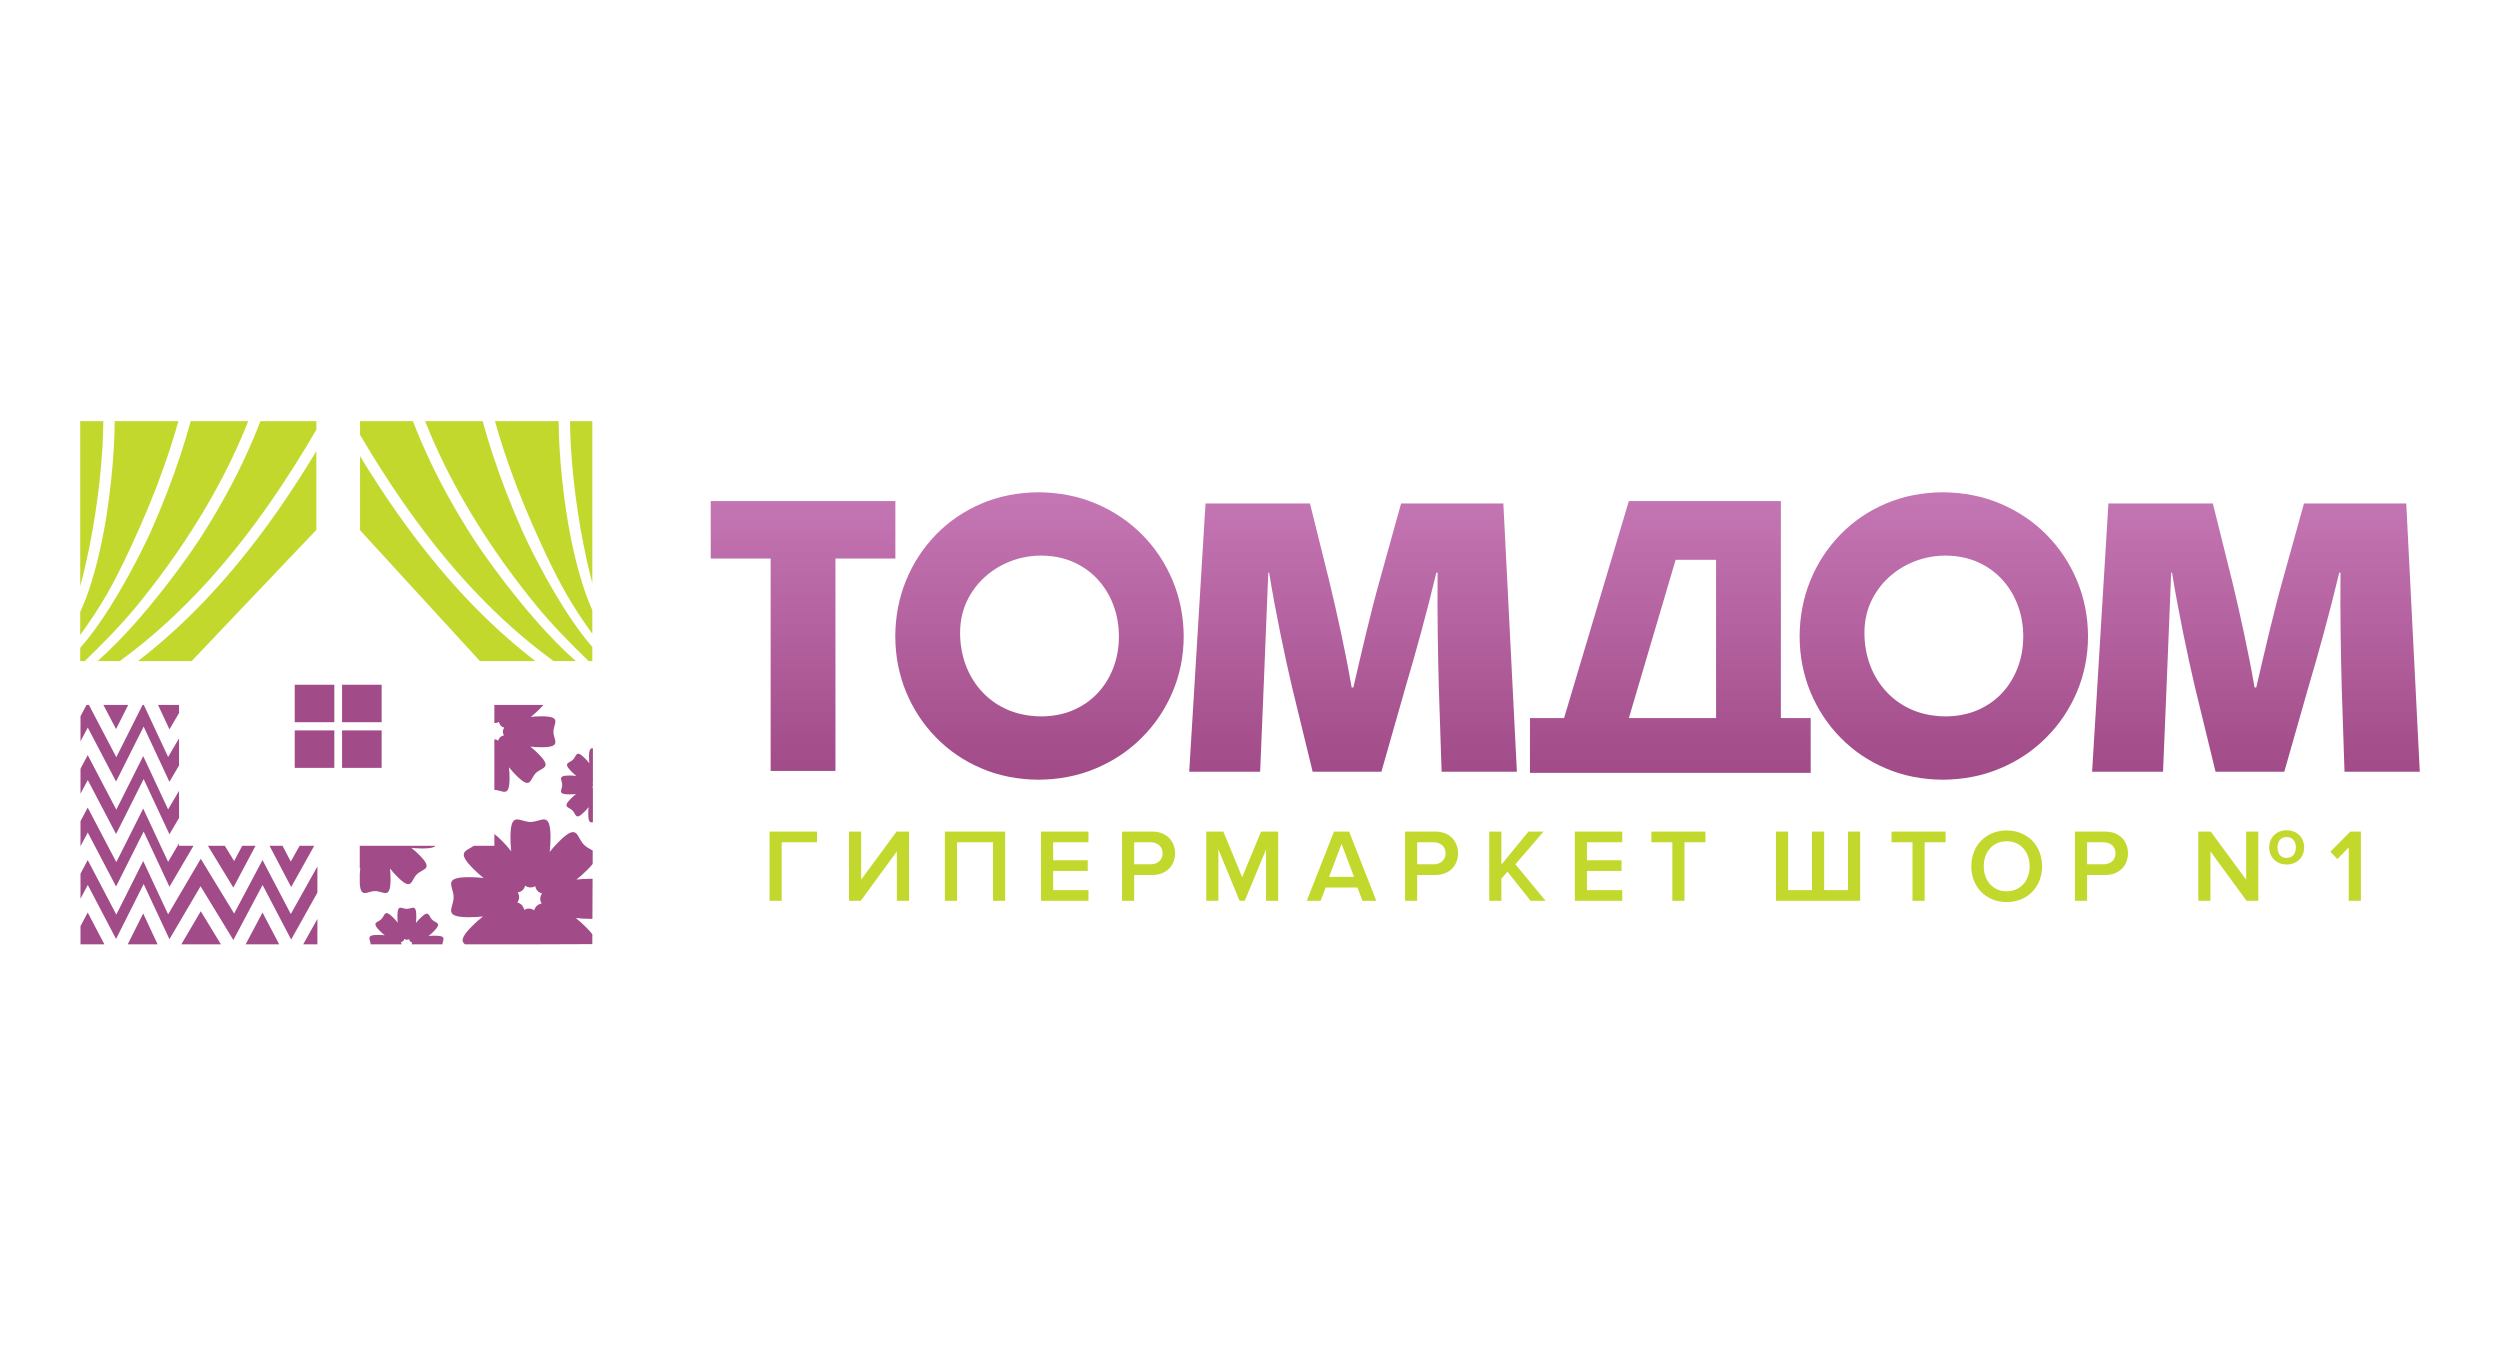<svg width="374" height="204" viewBox="0 0 374 204" fill="none" xmlns="http://www.w3.org/2000/svg">
<g clip-path="url(#clip0_2_340)">
<path d="M116.943 134.764V126.007H122.222V124.407H115.126V134.764H116.943ZM128.766 134.764L134.17 127.373V134.764H135.987V124.407H134.123L128.829 131.597V124.407H127.012V134.764H128.766ZM150.373 134.764V124.407H141.351V134.764H143.168V126.007H148.556V134.764H150.373ZM162.833 134.764V133.165H157.554V130.292H162.725V128.693H157.554V126.007H162.833V124.407H155.737V134.764H162.833ZM169.673 134.764V130.898H172.406C174.564 130.898 175.791 129.407 175.791 127.653C175.791 125.898 174.579 124.407 172.406 124.407H167.856V134.764H169.673ZM172.157 129.299H169.673V126.007H172.157C173.182 126.007 173.927 126.659 173.927 127.653C173.927 128.646 173.18 129.299 172.157 129.299ZM191.217 134.764V124.407H188.655L185.829 131.224L183.018 124.407H180.456V134.764H182.273V127.078L185.441 134.764H186.217L189.4 127.078V134.764H191.217ZM205.898 134.764L201.83 124.407H199.563L195.495 134.764H197.56L198.321 132.777H203.072L203.833 134.764H205.898ZM202.56 131.178H198.833L200.696 126.24L202.56 131.178ZM212.008 134.764V130.898H214.741C216.899 130.898 218.126 129.407 218.126 127.653C218.126 125.898 216.913 124.407 214.741 124.407H210.191V134.764H212.008ZM214.492 129.299H212.008V126.007H214.492C215.517 126.007 216.262 126.659 216.262 127.653C216.262 128.646 215.514 129.299 214.492 129.299ZM231.223 134.764L226.704 129.299L230.912 124.407H228.661L224.608 129.345V124.407H222.791V134.764H224.608V131.457L225.509 130.401L228.987 134.764H231.223ZM242.69 134.764V133.165H237.41V130.292H242.581V128.693H237.41V126.007H242.69V124.407H235.594V134.764H242.69ZM251.998 134.764V126.007H255.135V124.407H247.045V126.007H250.181V134.764H251.998ZM276.461 124.407V133.165H272.89V124.407H271.073V133.165H267.502V124.407H265.685V134.764H278.278V124.407H276.461ZM287.928 134.764V126.007H291.065V124.407H282.975V126.007H286.111V134.764H287.928ZM300.202 134.951C303.308 134.951 305.497 132.684 305.497 129.594C305.497 126.504 303.308 124.236 300.202 124.236C297.097 124.236 294.907 126.504 294.907 129.594C294.907 132.684 297.097 134.951 300.202 134.951ZM300.202 133.336C298.106 133.336 296.771 131.721 296.771 129.594C296.771 127.451 298.106 125.852 300.202 125.852C302.283 125.852 303.634 127.451 303.634 129.594C303.634 131.721 302.283 133.336 300.202 133.336ZM312.228 134.764V130.898H314.961C317.119 130.898 318.346 129.407 318.346 127.653C318.346 125.898 317.13 124.407 314.961 124.407H310.411V134.764H312.228ZM314.712 129.299H312.228V126.007H314.712C315.737 126.007 316.483 126.659 316.483 127.653C316.483 128.646 315.727 129.299 314.712 129.299ZM342.079 129.33C343.71 129.33 344.703 128.165 344.703 126.768C344.703 125.37 343.71 124.206 342.079 124.206C340.48 124.206 339.47 125.37 339.47 126.768C339.47 128.165 340.48 129.33 342.079 129.33ZM342.079 128.351C341.209 128.351 340.713 127.699 340.713 126.768C340.713 125.852 341.209 125.215 342.079 125.215C342.949 125.215 343.461 125.852 343.461 126.768C343.461 127.699 342.949 128.351 342.079 128.351ZM337.84 134.764V124.407H336.023V131.597L330.728 124.407H328.865V134.764H330.682V127.373L336.085 134.764H337.84ZM353.189 134.764V124.407H351.605L348.624 127.42L349.679 128.522L351.372 126.768V134.764H353.189Z" fill="#C3D82D"/>
<path fill-rule="evenodd" clip-rule="evenodd" d="M85.277 63H88.611V87.227C88.515 86.866 88.421 86.501 88.328 86.131C87.584 83.158 86.945 79.91 86.448 76.631C85.945 73.315 85.586 69.978 85.406 66.868C85.33 65.53 85.286 64.234 85.277 63ZM15.459 63H12V87.691C12.139 87.181 12.275 86.66 12.408 86.131C13.152 83.158 13.79 79.91 14.288 76.631C14.791 73.315 15.15 69.978 15.329 66.868C15.406 65.53 15.45 64.234 15.459 63ZM26.69 63H17.163C17.154 64.263 17.11 65.586 17.032 66.949C16.85 70.13 16.486 73.528 15.977 76.885C15.765 78.28 15.019 82.805 13.661 87.161C13.185 88.689 12.632 90.197 12 91.545V94.998C13.416 93.029 14.835 90.934 16.068 88.762C17.967 85.414 19.463 82.147 21.029 78.608C22.69 74.855 24.14 71.081 25.322 67.494C25.83 65.954 26.287 64.45 26.69 63ZM37.134 63H28.529C28.089 64.62 27.581 66.304 27.013 68.031C25.815 71.663 24.341 75.498 22.649 79.323C21.957 80.886 19.476 86.041 16.438 90.854C15.038 93.071 13.52 95.218 12 96.914V98.893H12.68C15.309 96.337 17.982 93.663 20.432 90.677C23.294 87.19 26.017 83.483 28.492 79.64C30.833 76.006 32.958 72.246 34.774 68.434C35.632 66.633 36.423 64.819 37.134 63ZM47.328 63H38.96C38.173 65.061 37.288 67.116 36.317 69.154C34.467 73.04 32.305 76.867 29.925 80.561C28.883 82.177 25.058 87.74 20.371 93.046C18.543 95.115 16.581 97.146 14.6 98.893H17.927C19.17 97.986 20.383 97.046 21.566 96.074C25.151 93.132 28.47 89.899 31.565 86.441C34.739 82.896 37.679 79.111 40.428 75.156C42.871 71.642 45.16 68.002 47.328 64.281V63ZM28.674 98.893L47.328 79.272V67.493C45.435 70.634 43.454 73.704 41.368 76.673C38.7 80.468 35.852 84.109 32.784 87.537C29.867 90.796 26.747 93.863 23.388 96.688C22.493 97.442 21.582 98.177 20.653 98.893H28.674ZM74.046 63H83.573C83.582 64.263 83.626 65.586 83.704 66.949C83.886 70.13 84.25 73.528 84.759 76.885C84.971 78.28 85.717 82.805 87.075 87.161C87.519 88.588 88.031 89.997 88.611 91.274V94.824C87.237 92.906 85.865 90.871 84.668 88.762C82.769 85.414 81.273 82.147 79.707 78.608C78.046 74.855 76.596 71.081 75.414 67.494C74.906 65.954 74.449 64.45 74.046 63ZM63.602 63H72.207C72.647 64.62 73.154 66.304 73.724 68.031C74.921 71.663 76.395 75.498 78.087 79.323C78.779 80.886 81.26 86.041 84.297 90.854C85.659 93.01 87.133 95.1 88.611 96.774V98.893H88.056C85.427 96.337 82.754 93.663 80.304 90.677C77.442 87.19 74.719 83.483 72.244 79.64C69.903 76.006 67.778 72.246 65.962 68.434C65.103 66.633 64.313 64.819 63.602 63ZM53.86 63H61.776C62.563 65.061 63.448 67.116 64.419 69.154C66.269 73.04 68.431 76.867 70.811 80.561C71.852 82.177 75.678 87.74 80.365 93.046C82.193 95.115 84.154 97.146 86.136 98.893H82.809C81.566 97.986 80.353 97.046 79.17 96.074C75.585 93.132 72.266 89.899 69.171 86.441C65.997 82.896 63.057 79.111 60.308 75.156C58.034 71.885 55.894 68.506 53.86 65.053V63ZM71.793 98.893L53.86 79.317V68.238C55.616 71.12 57.447 73.939 59.368 76.673C62.036 80.468 64.883 84.109 67.951 87.537C70.868 90.796 73.989 93.863 77.348 96.688C78.242 97.442 79.154 98.177 80.082 98.893H71.793Z" fill="#C3D82D"/>
<path fill-rule="evenodd" clip-rule="evenodd" d="M80.067 132.554C79.84 132.69 79.604 132.763 79.362 132.763C79.084 132.763 78.815 132.668 78.56 132.493C78.496 132.748 78.381 132.967 78.209 133.138C78.013 133.335 77.757 133.459 77.454 133.515C77.589 133.74 77.66 133.977 77.66 134.22C77.66 134.497 77.566 134.766 77.391 135.021C77.647 135.085 77.865 135.2 78.036 135.372C78.232 135.568 78.357 135.824 78.412 136.127C78.638 135.993 78.874 135.921 79.118 135.921C79.395 135.921 79.663 136.014 79.918 136.19C79.983 135.934 80.098 135.716 80.27 135.544C80.466 135.349 80.721 135.225 81.026 135.169C80.89 134.944 80.818 134.705 80.818 134.464C80.818 134.186 80.913 133.918 81.088 133.662C80.831 133.598 80.614 133.483 80.442 133.312C80.246 133.115 80.123 132.859 80.067 132.554ZM50.014 109.272H49.697H44.411H44.093V114.876H44.411H49.697H50.014V109.272ZM50.014 102.437H49.697H44.411H44.093V108.04H44.411H49.697H50.014V102.437ZM57.094 109.272H56.777H51.49H51.173V114.876H51.49H56.777H57.094V109.272ZM57.094 102.437H56.777H51.49H51.173V108.04H51.49H56.777H57.094V102.437ZM19.178 105.457L17.363 109.072L15.469 105.457H19.178ZM26.783 106.669L25.349 109.11L23.643 105.457H26.783V106.669ZM12.043 107.153L12.942 105.457H13.301L16.53 111.618L17.4 113.279L18.241 111.602L21.327 105.457H21.515L24.375 111.581L25.15 113.24L26.078 111.66L26.783 110.46V114.517L25.349 116.959L22.332 110.499L21.491 108.699L20.598 110.477L17.363 116.92L13.979 110.462L13.131 108.845L12.276 110.459L12.043 110.898V107.153ZM12.043 138.549L13.123 136.513L15.617 141.274H12.043V138.549ZM19.107 141.274L21.424 136.659L23.579 141.274H19.107ZM27.125 141.274L30.035 136.324L33.051 141.274H27.125ZM36.746 141.274L39.272 136.513L41.767 141.274H36.746ZM45.357 141.274L47.483 137.473V141.274H45.357ZM47.483 133.533L47.229 133.987L43.558 140.553L40.128 134.009L39.282 132.393L38.425 134.006L34.91 140.628L30.842 133.953L30.006 132.581L29.191 133.968L25.349 140.506L22.332 134.046L21.491 132.246L20.598 134.024L17.363 140.467L13.979 134.009L13.131 132.392L12.276 134.006L12.043 134.444V130.701L13.123 128.665L16.53 135.165L17.4 136.826L18.241 135.15L21.424 128.811L24.375 135.128L25.15 136.788L26.078 135.207L30.035 128.475L34.146 135.222L35.026 136.666L35.82 135.17L39.272 128.665L42.679 135.165L43.504 136.74L44.371 135.188L47.483 129.624V133.533ZM28.947 126.533L25.349 132.657L22.332 126.197L21.491 124.397L20.598 126.176L17.363 132.618L13.979 126.161L13.131 124.544L12.276 126.157L12.043 126.595V126.533V122.85L13.123 120.814L16.53 127.317L17.4 128.976L18.241 127.302L21.424 120.962L24.375 127.279L25.15 128.938L26.078 127.358L26.783 126.159V126.533H28.947ZM38.225 126.533L34.91 132.779L31.103 126.533H33.634L34.146 127.373L35.026 128.816L35.82 127.32L36.238 126.533H38.225ZM42.269 126.533L42.679 127.317L43.504 128.891L44.371 127.339L44.822 126.533H47.008L43.558 132.704L40.323 126.533H42.269ZM26.783 122.367L25.349 124.808L22.332 118.349L21.491 116.548L20.598 118.326L17.363 124.769L13.979 118.311L13.131 116.694L12.276 118.307L12.043 118.745V115.002L13.123 112.966L16.53 119.468L17.4 121.128L18.241 119.452L21.424 113.113L24.375 119.43L25.15 121.09L26.078 119.509L26.783 118.309V122.367ZM60.866 135.969C61.647 135.969 62.279 135.136 62.279 137.075C62.279 137.425 62.258 137.762 62.221 138.08C62.411 137.841 62.626 137.599 62.861 137.364C64.232 135.993 64.091 137.03 64.642 137.581C65.194 138.132 66.23 137.989 64.858 139.363C64.612 139.608 64.359 139.832 64.106 140.032C64.412 139.996 64.733 139.978 65.066 139.978C66.909 139.978 66.25 140.548 66.179 141.274H61.565C61.584 141.184 61.623 141.096 61.68 141.013C61.559 140.981 61.457 140.928 61.377 140.846C61.283 140.754 61.225 140.634 61.199 140.491C61.093 140.555 60.981 140.588 60.866 140.588C60.736 140.588 60.609 140.544 60.489 140.461C60.458 140.582 60.404 140.685 60.323 140.766C60.231 140.858 60.111 140.917 59.966 140.943C60.03 141.048 60.064 141.16 60.065 141.274H55.444C55.443 140.494 54.613 139.863 56.552 139.863C56.901 139.863 57.239 139.883 57.556 139.921C57.316 139.731 57.075 139.516 56.84 139.281C55.469 137.909 56.505 138.05 57.057 137.5C57.608 136.948 57.466 135.911 58.839 137.283C59.085 137.529 59.309 137.783 59.507 138.035C59.472 137.73 59.454 137.408 59.454 137.075C59.454 135.136 60.086 135.969 60.866 135.969ZM88.698 122.994C88.282 123.097 88.002 123.033 88.002 121.743C88.002 121.394 88.023 121.056 88.061 120.738C87.87 120.978 87.655 121.219 87.42 121.454C86.049 122.826 86.19 121.79 85.639 121.239C85.087 120.687 84.051 120.829 85.422 119.457C85.669 119.21 85.922 118.985 86.174 118.788C85.87 118.822 85.547 118.841 85.215 118.841C83.275 118.841 84.108 118.209 84.108 117.429C84.108 116.649 83.275 116.016 85.215 116.016C85.565 116.016 85.901 116.037 86.22 116.075C85.98 115.883 85.74 115.669 85.504 115.435C84.132 114.062 85.168 114.204 85.719 113.653C86.272 113.1 86.129 112.064 87.501 113.437C87.749 113.683 87.971 113.936 88.171 114.188C88.135 113.883 88.117 113.561 88.117 113.229C88.117 112.062 88.346 111.899 88.698 111.954V117.081C88.676 117.087 88.653 117.092 88.629 117.096C88.659 117.145 88.682 117.194 88.698 117.245V117.612C88.677 117.678 88.644 117.743 88.6 117.806C88.634 117.815 88.667 117.825 88.698 117.838V122.994ZM65.155 126.533C64.931 126.784 64.379 126.931 63.182 126.931C62.61 126.931 62.058 126.897 61.536 126.835C61.93 127.147 62.324 127.499 62.71 127.884C64.956 130.13 63.258 129.897 62.356 130.802C61.452 131.707 61.684 133.402 59.438 131.156C59.033 130.752 58.666 130.337 58.342 129.924C58.399 130.424 58.429 130.951 58.429 131.496C58.429 134.673 57.393 133.308 56.115 133.308C54.934 133.308 53.958 134.476 53.819 132.134V130.803C53.835 130.476 53.862 130.157 53.899 129.849L53.819 129.948V126.533H65.155ZM81.279 105.457C81.116 105.658 80.907 105.888 80.644 106.152C80.239 106.555 79.824 106.922 79.411 107.247C79.911 107.19 80.438 107.16 80.982 107.16C84.159 107.16 82.796 108.194 82.796 109.472C82.796 110.751 84.159 111.786 80.982 111.786C80.412 111.786 79.858 111.752 79.338 111.691C79.731 112.003 80.125 112.353 80.509 112.739C82.756 114.986 81.059 114.754 80.156 115.657C79.252 116.561 79.484 118.257 77.238 116.011C76.833 115.606 76.467 115.192 76.142 114.779C76.198 115.279 76.23 115.806 76.23 116.351C76.23 119.493 75.216 118.193 73.958 118.164V110.598C74.157 110.607 74.351 110.679 74.535 110.807C74.584 110.608 74.674 110.439 74.806 110.307C74.958 110.156 75.154 110.06 75.39 110.017C75.285 109.843 75.229 109.66 75.229 109.472C75.229 109.258 75.302 109.051 75.438 108.854C75.24 108.804 75.072 108.715 74.939 108.583C74.787 108.431 74.692 108.234 74.648 107.999C74.474 108.104 74.292 108.159 74.104 108.159C74.055 108.159 74.006 108.155 73.958 108.147V105.457H81.279ZM79.362 122.964C81.016 122.964 82.358 121.198 82.358 125.313C82.358 126.053 82.314 126.77 82.233 127.443C82.638 126.934 83.093 126.424 83.592 125.925C86.501 123.016 86.201 125.213 87.37 126.384C87.765 126.778 88.277 127.005 88.67 127.245L88.662 129.25C88.45 129.514 88.175 129.816 87.828 130.163C87.305 130.687 86.769 131.161 86.233 131.58C86.88 131.508 87.563 131.467 88.269 131.467C88.403 131.467 88.531 131.469 88.652 131.471L88.627 137.456C88.513 137.458 88.393 137.459 88.268 137.459C87.528 137.459 86.812 137.417 86.138 137.335C86.646 137.74 87.157 138.195 87.656 138.694C88.078 139.115 88.392 139.47 88.617 139.771L88.611 141.24L79.156 141.274H76.242L76.246 141.24L76.219 141.274H73.958H69.565C68.994 140.831 68.943 140.229 70.65 138.521C71.174 137.998 71.711 137.522 72.244 137.103C71.598 137.176 70.916 137.216 70.21 137.216C66.096 137.216 67.863 135.874 67.863 134.22C67.863 132.565 66.096 131.224 70.21 131.224C70.951 131.224 71.667 131.267 72.341 131.348C71.833 130.943 71.321 130.488 70.823 129.988C68.216 127.382 69.71 127.353 70.889 126.533H73.958V124.772C74.264 124.999 74.626 125.319 75.06 125.753C75.583 126.276 76.058 126.813 76.479 127.348C76.404 126.701 76.366 126.018 76.366 125.313C76.366 121.198 77.707 122.964 79.362 122.964Z" fill="#A14B88"/>
<path fill-rule="evenodd" clip-rule="evenodd" d="M256.724 83.743V107.427H243.678L250.675 83.743H256.724ZM362 115.449L359.975 75.322H344.674L341.459 86.895C340.173 91.46 338.759 97.568 337.537 102.84H337.28C336.38 97.568 335.094 91.781 333.937 86.959L331.043 75.322H315.42L312.979 115.449H323.59L324.1 103.161C324.292 98.211 324.55 91.781 324.807 85.674H324.936C325.9 91.588 327.25 98.018 328.344 102.711L331.446 115.449H341.731L345.381 102.647C346.795 97.889 348.596 91.396 349.946 85.674H350.139C350.075 92.424 350.203 98.211 350.331 103.161L350.739 115.449H362ZM226.926 115.449L224.902 75.322H209.601L206.386 86.895C205.1 91.46 203.685 97.568 202.464 102.84H202.207C201.307 97.568 200.021 91.781 198.863 86.959L195.97 75.322H180.347L177.906 115.449H188.517L189.027 103.161C189.22 98.211 189.477 91.781 189.734 85.674H189.862C190.827 91.588 192.177 98.018 193.27 102.711L196.373 115.449H206.658L210.308 102.647C211.722 97.889 213.522 91.396 214.873 85.674H215.065C215.001 92.424 215.129 98.211 215.258 103.161L215.666 115.449H226.926ZM155.8 83.118C157.537 83.13 159.117 83.446 160.538 84.066C161.946 84.685 163.174 85.548 164.194 86.654C165.214 87.759 166.004 89.034 166.551 90.492C167.109 91.962 167.389 93.529 167.389 95.217C167.389 96.918 167.098 98.497 166.538 99.943C165.98 101.388 165.19 102.652 164.17 103.733C163.137 104.814 161.922 105.652 160.501 106.26C159.092 106.855 157.525 107.159 155.8 107.171C153.977 107.159 152.314 106.843 150.819 106.211C149.337 105.58 148.05 104.692 146.981 103.55C145.912 102.421 145.086 101.097 144.502 99.578C143.932 98.06 143.628 96.408 143.628 94.634C143.64 92.946 143.968 91.403 144.612 90.006C145.268 88.609 146.154 87.394 147.284 86.362C148.414 85.329 149.702 84.54 151.159 83.968C152.617 83.41 154.16 83.118 155.8 83.118ZM155.363 73.643C152.253 73.667 149.386 74.238 146.786 75.356C144.187 76.474 141.916 78.028 140.008 79.996C138.089 81.976 136.594 84.272 135.537 86.86C134.481 89.459 133.946 92.242 133.934 95.217C133.946 98.169 134.493 100.939 135.55 103.514C136.619 106.09 138.1 108.361 140.032 110.329C141.951 112.297 144.211 113.84 146.822 114.945C149.422 116.063 152.265 116.622 155.363 116.646C158.46 116.622 161.327 116.063 163.951 114.945C166.587 113.84 168.883 112.297 170.839 110.329C172.807 108.361 174.325 106.09 175.419 103.514C176.512 100.939 177.07 98.169 177.083 95.217C177.07 92.242 176.512 89.459 175.431 86.86C174.35 84.272 172.831 81.976 170.875 79.996C168.919 78.028 166.624 76.474 163.988 75.356C161.351 74.238 158.473 73.667 155.363 73.643ZM106.324 74.955V83.555H115.289V115.334H124.983V83.555H133.948V74.955H106.324ZM291.088 83.118C292.825 83.13 294.404 83.446 295.825 84.066C297.234 84.685 298.461 85.548 299.482 86.654C300.503 87.759 301.292 89.034 301.839 90.492C302.398 91.962 302.677 93.529 302.677 95.217C302.677 96.918 302.385 98.497 301.826 99.943C301.267 101.388 300.478 102.652 299.457 103.733C298.425 104.814 297.21 105.652 295.789 106.26C294.38 106.855 292.813 107.159 291.088 107.171C289.265 107.159 287.601 106.843 286.108 106.211C284.625 105.58 283.337 104.692 282.269 103.55C281.2 102.421 280.374 101.097 279.79 99.578C279.22 98.06 278.916 96.408 278.916 94.634C278.928 92.946 279.256 91.403 279.9 90.006C280.556 88.609 281.442 87.394 282.572 86.362C283.702 85.329 284.989 84.54 286.447 83.968C287.905 83.41 289.448 83.118 291.088 83.118ZM290.651 73.643C287.541 73.667 284.674 74.238 282.075 75.356C279.475 76.474 277.204 78.028 275.295 79.996C273.376 81.976 271.882 84.272 270.825 86.86C269.769 89.459 269.234 92.242 269.222 95.217C269.234 98.169 269.781 100.939 270.837 103.514C271.907 106.09 273.389 108.361 275.321 110.329C277.239 112.297 279.499 113.84 282.11 114.945C284.71 116.063 287.553 116.622 290.651 116.646C293.748 116.622 296.615 116.063 299.239 114.945C301.876 113.84 304.171 112.297 306.127 110.329C308.094 108.361 309.613 106.09 310.707 103.514C311.8 100.939 312.358 98.169 312.371 95.217C312.358 92.242 311.8 89.459 310.719 86.86C309.638 84.272 308.119 81.976 306.163 79.996C304.208 78.028 301.911 76.474 299.276 75.356C296.639 74.238 293.761 73.667 290.651 73.643ZM243.678 74.955L233.984 107.427H228.882V115.616H238.357H263.066H270.88V107.427H266.418V74.955H243.678Z" fill="url(#paint0_linear_2_340)"/>
</g>
<defs>
<linearGradient id="paint0_linear_2_340" x1="115.336" y1="41.736" x2="115.336" y2="115.642" gradientUnits="userSpaceOnUse">
<stop stop-color="#E098D6"/>
<stop offset="1" stop-color="#A14B88"/>
</linearGradient>
<clipPath id="clip0_2_340">
<rect width="350" height="78.273" fill="white" transform="translate(12 63)"/>
</clipPath>
</defs>
</svg>
